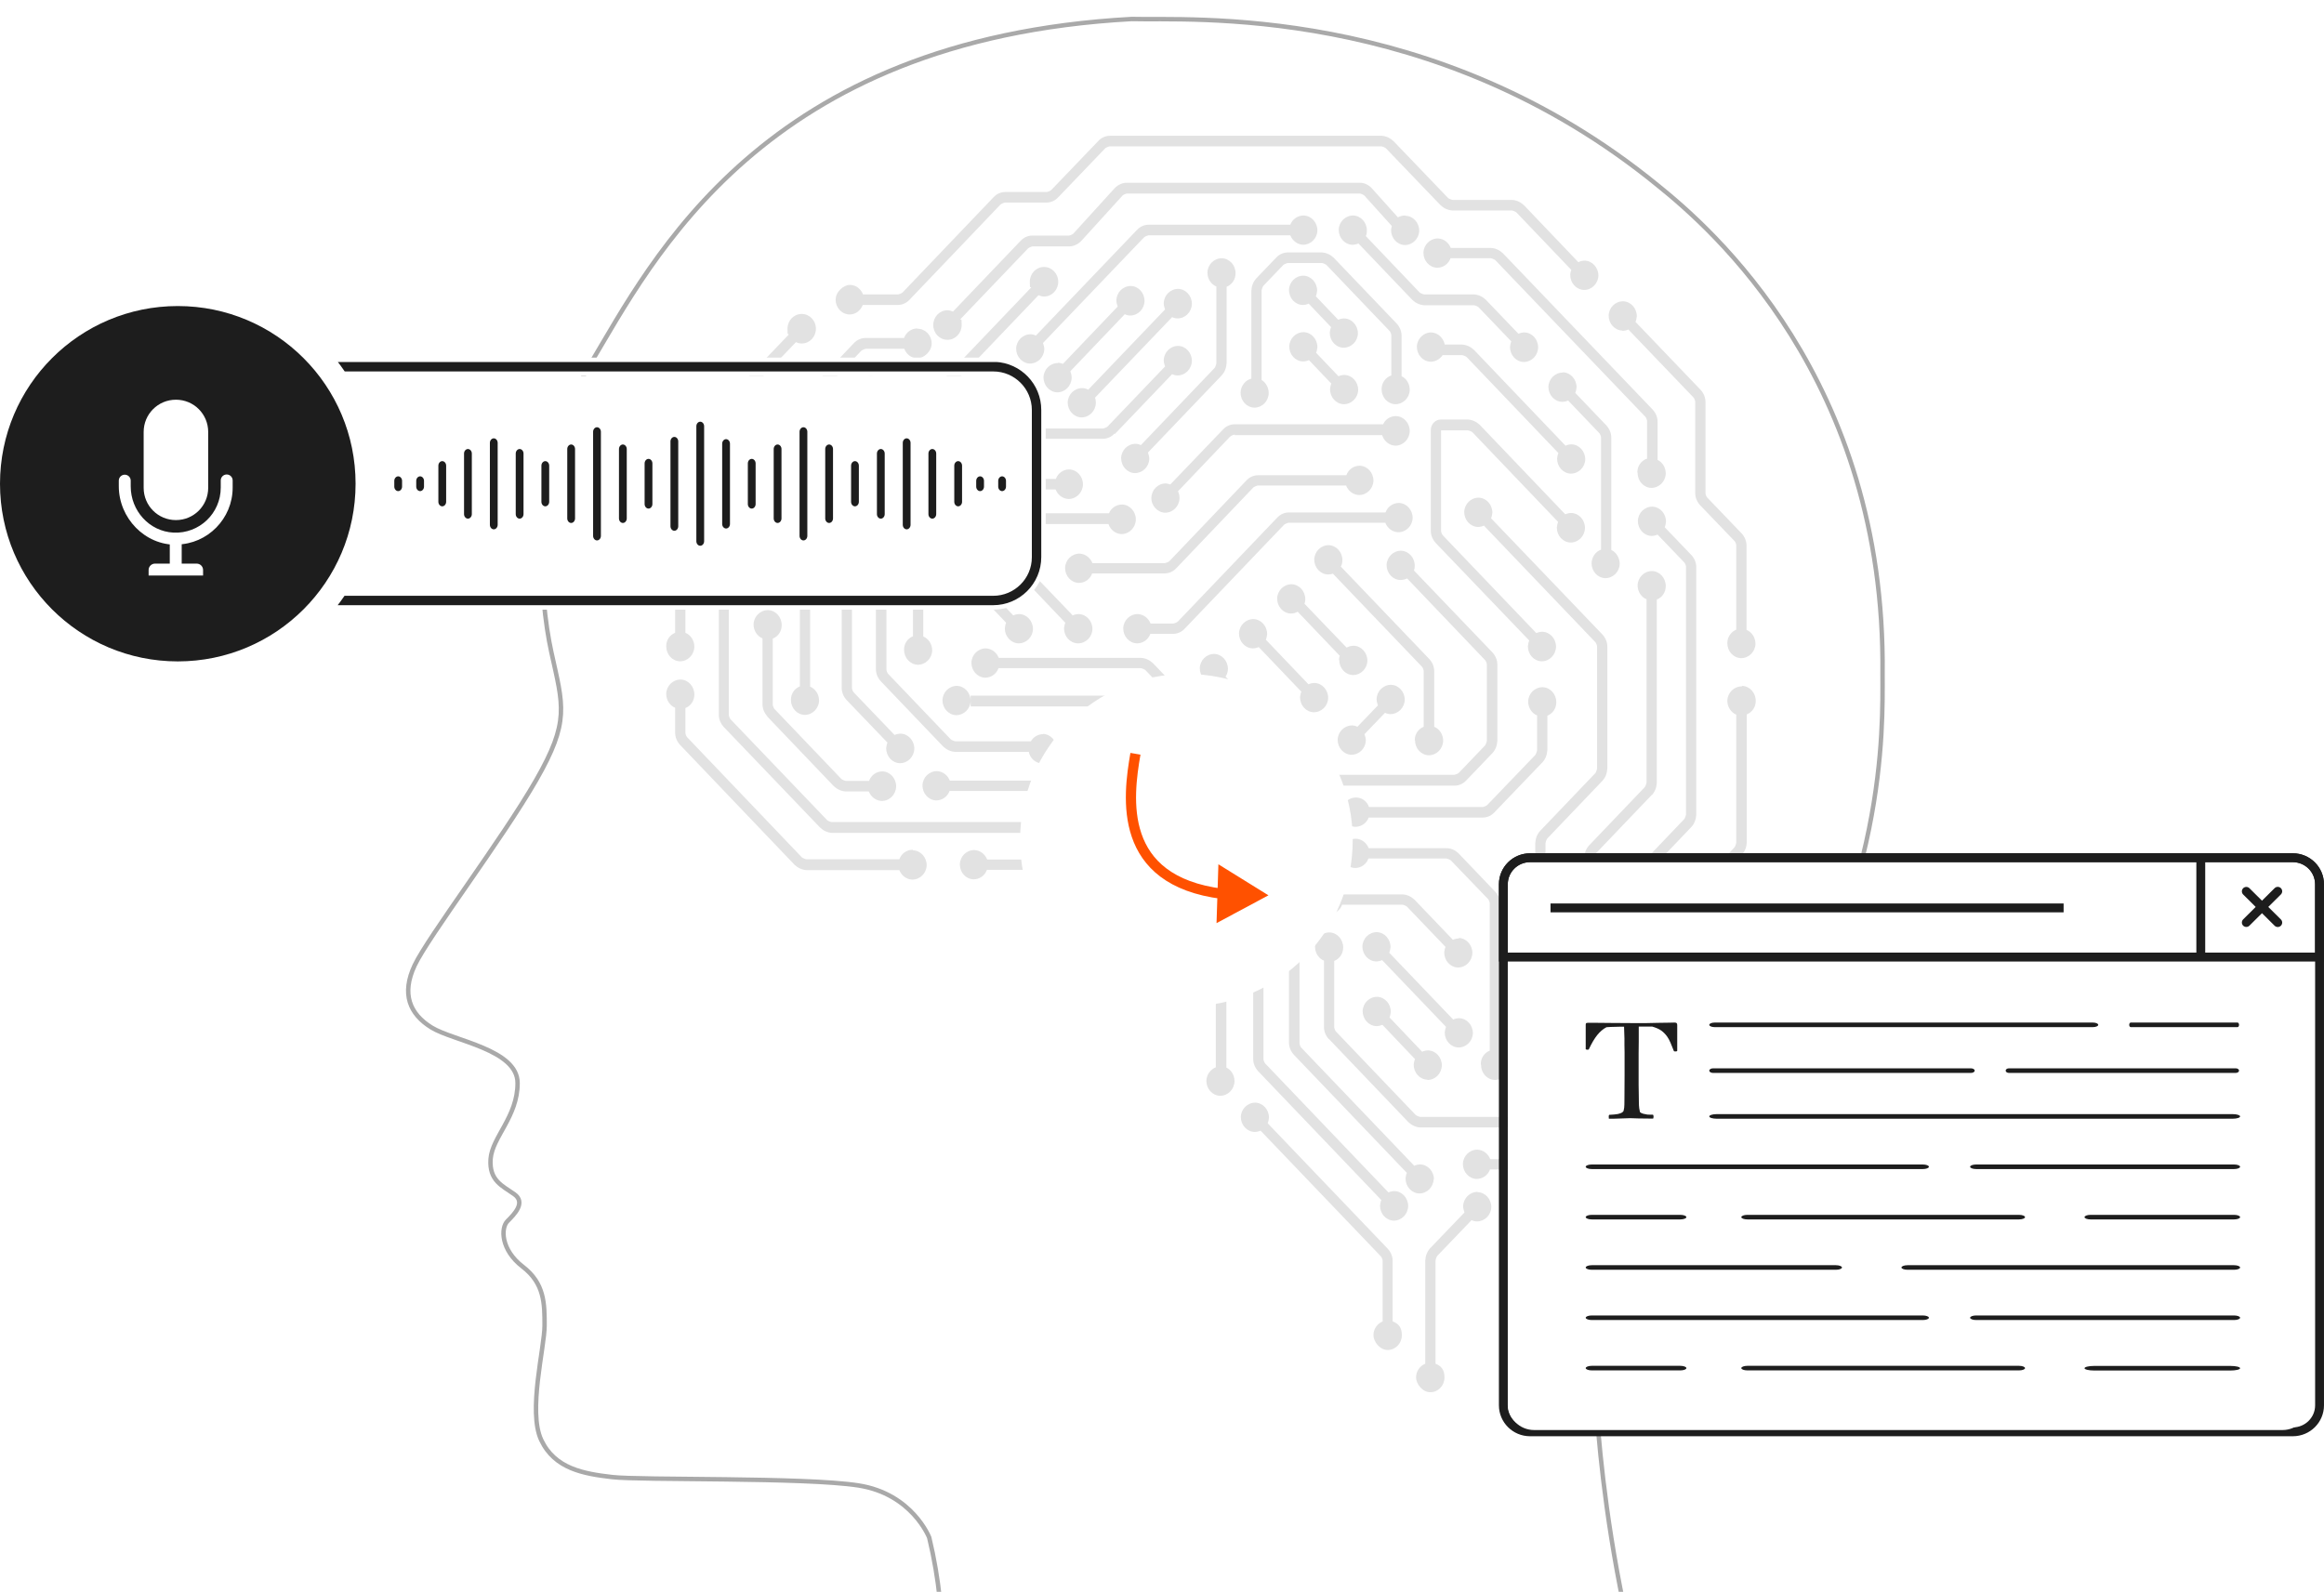 <svg width="524" height="359" viewBox="0 0 524 359" fill="none" xmlns="http://www.w3.org/2000/svg">
<g clip-path="url(#clip0_2261_2118)">
<path d="M203.819 415.122C203.819 415.122 218.658 384.748 209.517 346.774C209.517 346.774 205.711 336.899 193.539 335.012C181.367 333.124 144.464 333.874 138.015 333.124C131.541 332.374 125.092 331.236 122.037 324.774C118.982 318.312 122.788 303.887 122.788 298.95C122.788 294.013 122.788 289.463 117.842 285.663C112.896 281.863 112.896 276.926 114.423 275.401C115.951 273.876 118.618 271.214 115.951 269.326C113.284 267.438 110.253 266.277 110.617 261.364C111.005 256.426 116.702 251.876 116.702 244.277C116.702 236.677 102.252 234.789 97.305 231.74C92.359 228.69 90.468 224.14 93.499 217.702C96.554 211.24 113.284 189.216 120.897 175.929C128.51 162.642 126.983 159.229 124.316 147.08C121.649 134.93 118.982 105.693 133.069 82.144C147.132 58.571 171.863 8.835 255.173 4.285C267.733 4.672 323.257 0.485 373.859 41.872C385.643 51.359 425.213 85.533 424.461 151.993C424.461 164.53 425.601 200.978 396.699 246.915C373.495 282.226 361.324 282.226 359.796 314.125C359.796 314.125 361.687 368.411 382.248 412.847" stroke="#A9A9A9" stroke-miterlimit="10"/>
<g clip-path="url(#clip1_2261_2118)">
<path d="M314.005 298.034V284.401C314.005 283.329 313.589 282.377 312.878 281.603L285.826 253.326C286.004 252.969 286.063 252.493 286.122 252.076C286.122 250.23 284.758 248.742 283.038 248.683C281.258 248.683 279.834 250.111 279.775 251.897C279.775 253.743 281.139 255.231 282.86 255.29C283.334 255.29 283.809 255.171 284.224 254.993L311.335 283.329C311.513 283.449 311.81 284.222 311.75 284.401V298.034C310.564 298.51 309.674 299.701 309.674 301.129C309.674 302.558 311.098 304.463 312.878 304.463C314.657 304.463 316.081 302.975 316.081 301.129C316.081 299.284 315.251 298.51 314.064 298.034H314.005ZM344.794 144.504C344.616 144.861 344.557 145.337 344.497 145.754C344.497 147.599 345.862 149.087 347.582 149.147C349.362 149.147 350.786 147.718 350.845 145.873C350.845 144.027 349.481 142.539 347.76 142.48C347.286 142.48 346.811 142.599 346.396 142.777L325.336 120.751C325.158 120.632 324.861 119.858 324.92 119.679V97.058H330.971C331.149 97.058 331.921 97.355 332.039 97.534L351.32 117.715C351.142 118.072 351.082 118.548 351.023 118.965C351.023 120.81 352.387 122.299 354.108 122.358C355.888 122.358 357.311 120.929 357.371 119.084C357.371 117.238 356.006 115.75 354.286 115.691C353.811 115.691 353.337 115.81 352.921 115.988L333.641 95.807C332.87 95.093 331.98 94.676 330.971 94.617H324.861C323.615 94.617 322.607 95.688 322.607 96.998V119.679C322.607 120.751 323.022 121.703 323.734 122.477L344.794 144.444V144.504ZM307.954 53.243C308.132 52.886 308.191 52.469 308.191 51.993C308.191 50.147 306.827 48.659 305.106 48.599C303.326 48.599 301.903 50.028 301.843 51.814C301.843 53.66 303.208 55.148 304.928 55.207C305.403 55.207 305.877 55.088 306.293 54.91L318.454 67.649C319.225 68.364 320.115 68.78 321.124 68.84H332.336C332.514 68.84 333.285 69.138 333.404 69.316L340.76 76.996C340.582 77.353 340.523 77.829 340.463 78.246C340.463 80.091 341.828 81.579 343.548 81.639C345.328 81.639 346.752 80.21 346.811 78.365C346.811 76.519 345.447 75.031 343.726 74.972C343.252 74.972 342.777 75.091 342.362 75.269L335.005 67.59C334.234 66.875 333.344 66.459 332.336 66.399H321.124C320.946 66.399 320.174 66.102 320.056 65.923L307.894 53.183L307.954 53.243ZM348.887 169.268V161.41C350.074 160.934 350.904 159.803 350.904 158.374C350.904 156.529 349.54 155.041 347.819 154.981C346.04 154.981 344.616 156.41 344.557 158.196C344.557 159.624 345.387 160.875 346.574 161.351V169.209C346.574 169.387 346.277 170.221 346.158 170.28L335.361 181.532C335.243 181.71 334.472 182.008 334.294 182.008H308.666C308.25 180.758 307.123 179.865 305.759 179.865C303.979 179.865 302.555 181.294 302.496 183.08C302.496 184.925 303.86 186.413 305.581 186.473C306.945 186.473 308.132 185.639 308.606 184.389H334.294C335.302 184.389 336.251 183.973 336.963 183.199L347.76 171.947C348.472 171.173 348.828 170.221 348.887 169.149V169.268ZM278.351 98.129H311.632C312.047 99.439 313.174 100.451 314.598 100.51C316.378 100.51 317.801 99.082 317.861 97.236C317.861 95.391 316.496 93.902 314.776 93.843C313.471 93.843 312.344 94.557 311.869 95.688H278.41C277.402 95.688 276.453 96.105 275.741 96.879L263.876 109.261C263.579 109.142 263.223 109.083 262.867 109.023C261.088 109.023 259.664 110.452 259.605 112.238C259.545 114.024 260.969 115.572 262.689 115.631C264.469 115.631 265.893 114.202 265.952 112.357C265.952 111.762 265.834 111.226 265.596 110.809L277.342 98.486C277.461 98.308 278.232 98.01 278.41 98.01L278.351 98.129ZM329.666 77.71H325.751C325.454 76.222 324.208 75.031 322.725 74.972C320.946 74.972 319.522 76.4 319.463 78.186C319.463 80.032 320.827 81.52 322.547 81.579C323.675 81.579 324.683 80.984 325.276 80.091H329.666C329.844 80.091 330.615 80.389 330.734 80.567L351.379 102.177C351.201 102.534 351.142 103.011 351.082 103.427C351.082 105.273 352.447 106.761 354.167 106.821C355.947 106.821 357.371 105.392 357.43 103.606C357.43 101.76 356.066 100.272 354.345 100.213C353.871 100.213 353.396 100.332 352.981 100.51L332.336 78.901C331.565 78.186 330.675 77.769 329.666 77.71ZM352.387 84.02C350.608 84.02 349.184 85.449 349.125 87.235C349.125 89.08 350.489 90.569 352.209 90.628C352.684 90.628 353.159 90.509 353.574 90.331L360.574 97.653C360.752 97.772 361.049 98.546 360.989 98.724V123.965C359.803 124.382 358.913 125.573 358.854 127.002C358.854 128.847 360.218 130.335 361.939 130.395C363.718 130.395 365.142 128.966 365.201 127.18C365.201 125.811 364.43 124.561 363.303 124.025V98.724C363.303 97.653 362.888 96.7 362.176 95.926L355.176 88.604C355.354 88.247 355.413 87.771 355.472 87.354C355.472 85.508 354.108 84.02 352.387 83.961V84.02ZM238.544 81.877C236.765 81.877 235.341 83.306 235.282 85.092C235.282 86.937 236.646 88.425 238.367 88.485C240.146 88.485 241.57 87.056 241.629 85.211C241.629 84.675 241.511 84.199 241.333 83.723L253.613 70.864C253.969 71.043 254.384 71.162 254.799 71.162C256.579 71.162 258.003 69.733 258.062 67.887C258.062 66.042 256.698 64.554 254.977 64.494C253.198 64.494 251.774 65.923 251.714 67.709C251.714 68.185 251.833 68.661 252.011 69.138L239.672 82.056C239.316 81.937 238.96 81.818 238.544 81.818V81.877ZM265.478 71.816C267.257 71.816 268.681 70.388 268.74 68.542C268.74 66.697 267.376 65.209 265.656 65.149C263.876 65.149 262.452 66.578 262.393 68.364C262.393 68.84 262.511 69.316 262.689 69.792L245.367 87.89C244.951 87.652 244.477 87.533 244.002 87.533C242.223 87.533 240.799 88.961 240.739 90.747C240.739 92.593 242.104 94.081 243.824 94.141C245.604 94.141 247.028 92.712 247.087 90.866C247.087 90.45 247.028 90.033 246.909 89.676L264.291 71.519C264.647 71.697 265.062 71.816 265.478 71.816ZM276.571 81.996V64.673C277.758 64.197 278.588 63.065 278.588 61.637C278.588 59.791 277.224 58.303 275.503 58.243C273.724 58.243 272.3 59.672 272.241 61.458C272.241 62.887 273.071 64.137 274.258 64.613V81.937C274.258 82.115 273.961 82.949 273.842 83.008L257.232 100.391C256.876 100.213 256.46 100.094 256.045 100.094C254.265 100.094 252.842 101.522 252.782 103.308C252.782 105.154 254.147 106.642 255.867 106.701C257.647 106.701 259.071 105.273 259.13 103.487C259.13 103.011 259.011 102.534 258.833 102.058L275.444 84.675C276.156 83.901 276.512 82.949 276.571 81.877V81.996ZM293.775 55.207C295.555 55.207 296.979 53.779 297.038 51.993C297.038 50.147 295.674 48.659 293.953 48.599C292.589 48.599 291.402 49.433 290.928 50.683H259.011C258.003 50.683 257.054 51.1 256.342 51.874L233.561 75.686C233.205 75.507 232.79 75.388 232.375 75.388C230.595 75.388 229.171 76.817 229.112 78.603C229.112 80.448 230.476 81.937 232.197 81.996C233.977 81.996 235.4 80.567 235.46 78.781C235.46 78.305 235.341 77.829 235.163 77.353L257.943 53.541C258.062 53.362 258.833 53.064 259.011 53.064H290.928C291.402 54.255 292.47 55.148 293.835 55.207H293.775ZM328.954 211.654C328.48 211.654 328.005 211.773 327.59 211.952L318.929 202.903C318.157 202.189 317.268 201.772 316.259 201.713H302.674C302.199 200.522 301.131 199.629 299.767 199.57C297.987 199.57 296.563 200.998 296.504 202.784C296.504 204.63 297.869 206.118 299.589 206.178C300.953 206.178 302.14 205.344 302.615 204.034H316.2C316.378 204.034 317.149 204.332 317.268 204.511L325.929 213.559C325.751 213.917 325.692 214.393 325.632 214.81C325.632 216.655 326.997 218.143 328.717 218.203C330.497 218.203 331.921 216.774 331.98 214.929C331.98 213.083 330.615 211.595 328.895 211.535L328.954 211.654ZM251.359 97.891L264.291 84.377C264.647 84.556 265.062 84.675 265.478 84.675C267.257 84.675 268.681 83.246 268.74 81.401C268.74 79.555 267.376 78.067 265.656 78.008C263.876 78.008 262.452 79.436 262.393 81.222C262.393 81.699 262.511 82.175 262.689 82.651L249.757 96.165C249.638 96.343 248.867 96.641 248.689 96.641H231.544C231.07 95.45 230.002 94.557 228.637 94.498C226.858 94.498 225.434 95.926 225.375 97.712C225.375 99.558 226.739 101.046 228.459 101.106C229.824 101.106 231.01 100.272 231.485 98.963H248.63C249.638 98.963 250.587 98.546 251.299 97.772L251.359 97.891ZM196.187 94.141C194.407 94.141 192.984 95.629 192.984 97.474C192.984 99.32 194.407 100.808 196.187 100.808C197.967 100.808 196.84 100.748 197.196 100.629L205.442 109.202C206.213 109.916 207.103 110.333 208.111 110.392H238.011C238.485 111.583 239.553 112.476 240.917 112.536C242.697 112.536 244.121 111.107 244.18 109.261C244.18 107.416 242.816 105.928 241.095 105.868C239.731 105.868 238.545 106.701 238.07 108.011H208.171C207.993 108.011 207.221 107.714 207.103 107.535L199.035 99.082C199.272 98.605 199.45 98.07 199.45 97.474C199.45 95.629 198.026 94.141 196.246 94.141H196.187ZM216.535 96.403H210.01C209.594 95.093 208.408 94.081 206.984 94.081C205.56 94.081 203.781 95.569 203.781 97.415C203.781 99.26 205.204 100.748 206.984 100.748C208.764 100.748 209.357 99.975 209.891 98.843H216.535C217.544 98.843 218.493 98.427 219.205 97.653L226.383 90.152C226.739 90.331 227.154 90.45 227.57 90.45C229.349 90.45 230.773 89.021 230.832 87.175C230.832 85.33 229.468 83.842 227.748 83.782C225.968 83.782 224.544 85.211 224.485 86.997C224.485 87.473 224.603 87.949 224.781 88.425L217.603 95.926C217.484 96.105 216.713 96.403 216.535 96.403ZM229.646 145.099C231.426 145.099 232.849 143.67 232.909 141.884C232.909 140.039 231.544 138.55 229.824 138.491C229.349 138.491 228.875 138.61 228.459 138.789L219.561 129.442C219.739 129.085 219.798 128.609 219.857 128.192C219.857 126.347 218.493 124.858 216.773 124.799C214.993 124.799 213.569 126.228 213.51 128.014C213.51 129.859 214.874 131.347 216.595 131.407C217.069 131.407 217.544 131.288 217.959 131.109L226.858 140.455C226.68 140.813 226.62 141.289 226.561 141.706C226.561 143.551 227.925 145.039 229.646 145.099ZM208.586 124.085L213.806 118.667C213.925 118.489 214.696 118.191 214.874 118.191H249.935C250.35 119.441 251.477 120.394 252.842 120.453C254.621 120.453 256.045 119.024 256.104 117.179C256.104 115.333 254.74 113.845 253.02 113.786C251.714 113.786 250.528 114.56 250.053 115.75H214.874C213.866 115.75 212.916 116.167 212.205 116.941L206.984 122.358C206.272 123.132 205.916 124.085 205.857 125.156V143.492C204.67 143.968 203.84 145.099 203.84 146.528C203.84 148.373 205.204 149.861 206.925 149.921C208.704 149.921 210.128 148.492 210.188 146.706C210.188 145.277 209.357 144.027 208.171 143.551V125.216C208.171 125.037 208.467 124.204 208.586 124.144V124.085ZM240.977 176.055H214.162C213.688 174.864 212.62 173.971 211.255 173.912C209.476 173.912 208.052 175.341 207.993 177.126C207.993 178.972 209.357 180.46 211.077 180.52C212.442 180.52 213.628 179.686 214.103 178.377H240.917C241.926 178.377 242.875 177.96 243.587 177.186L248.748 171.828C249.104 172.007 249.519 172.126 249.935 172.126C251.714 172.126 253.138 170.697 253.198 168.852C253.198 167.006 251.833 165.518 250.113 165.458C248.333 165.458 246.909 166.887 246.85 168.673C246.85 169.149 246.969 169.626 247.146 170.102L241.985 175.46C241.867 175.638 241.095 175.936 240.917 175.936L240.977 176.055ZM243.053 145.099C244.833 145.099 246.257 143.67 246.316 141.884C246.316 140.039 244.952 138.55 243.231 138.491C242.757 138.491 242.282 138.61 241.867 138.789L232.909 129.442C233.087 129.085 233.146 128.609 233.205 128.192C233.205 126.347 231.841 124.858 230.12 124.799C228.341 124.799 226.917 126.228 226.858 128.014C226.858 129.859 228.222 131.347 229.943 131.407C230.417 131.407 230.892 131.288 231.307 131.109L240.206 140.455C240.028 140.813 239.968 141.289 239.909 141.706C239.909 143.551 241.273 145.039 242.994 145.099H243.053ZM365.795 74.614C366.269 74.614 366.744 74.495 367.159 74.317L381.812 89.616C381.99 89.735 382.287 90.509 382.227 90.688V111.166C382.227 112.238 382.643 113.19 383.355 113.964L391.067 122.001C391.245 122.12 391.541 122.894 391.482 123.072V142.003C390.355 142.48 389.465 143.611 389.465 145.039C389.465 146.885 390.829 148.373 392.55 148.433C394.33 148.433 395.753 147.004 395.813 145.218C395.813 143.789 394.982 142.539 393.796 142.063V123.072C393.796 122.001 393.38 121.048 392.668 120.275L384.956 112.238C384.778 112.119 384.482 111.345 384.541 111.166V90.688C384.541 89.616 384.126 88.664 383.414 87.89L368.761 72.59C368.939 72.233 368.998 71.757 369.057 71.34C369.057 69.495 367.693 68.007 365.973 67.947C364.193 67.947 362.769 69.376 362.71 71.162C362.71 73.007 364.074 74.495 365.795 74.555V74.614ZM321.836 243.563C323.615 243.563 325.039 242.134 325.098 240.289C325.098 238.443 323.734 236.955 322.013 236.895C321.539 236.895 321.064 237.014 320.649 237.193L313.293 229.454C313.471 229.097 313.53 228.621 313.589 228.204C313.589 226.359 312.225 224.87 310.505 224.811C308.725 224.811 307.301 226.239 307.242 228.025C307.242 229.871 308.606 231.359 310.327 231.419C310.801 231.419 311.276 231.3 311.691 231.121L319.047 238.86C318.869 239.217 318.81 239.693 318.751 240.11C318.751 241.956 320.115 243.444 321.836 243.503V243.563ZM370.541 197.843L381.338 186.532C382.049 185.758 382.405 184.806 382.465 183.734V127.954C382.465 126.882 382.049 125.93 381.338 125.156L375.346 118.905C375.524 118.548 375.583 118.072 375.642 117.655C375.642 115.81 374.278 114.321 372.558 114.262C370.778 114.262 369.354 115.691 369.295 117.477C369.295 119.322 370.659 120.81 372.38 120.87C372.854 120.87 373.329 120.751 373.744 120.572L379.736 126.823C379.914 126.942 380.21 127.716 380.151 127.894V183.675C380.151 183.853 379.854 184.687 379.736 184.746L368.939 196.057C368.227 196.831 367.871 197.784 367.812 198.855V210.345C366.625 210.821 365.795 211.952 365.795 213.381C365.795 215.226 367.159 216.714 368.88 216.774C370.659 216.774 372.083 215.345 372.142 213.559C372.142 212.131 371.312 210.88 370.125 210.404V198.915C370.125 198.736 370.422 197.903 370.541 197.843ZM299.648 234.336L317.564 253.088C318.335 253.802 319.225 254.219 320.234 254.278H346.989C347.997 254.278 348.947 253.862 349.659 253.088L367.456 234.514C367.812 234.693 368.227 234.812 368.642 234.812C370.422 234.812 371.846 233.383 371.905 231.597C371.905 229.752 370.541 228.263 368.82 228.204C367.04 228.204 365.617 229.633 365.557 231.419C365.557 231.895 365.676 232.371 365.854 232.847L348.057 251.421C347.938 251.6 347.167 251.897 346.989 251.897H320.234C320.056 251.897 319.285 251.6 319.166 251.421L301.25 232.669C301.072 232.55 300.775 231.776 300.835 231.597V216.714C302.021 216.238 302.852 215.107 302.852 213.678C302.852 211.833 301.487 210.345 299.767 210.285C297.987 210.285 296.563 211.714 296.504 213.5C296.504 214.929 297.335 216.179 298.521 216.655V231.597C298.521 232.669 298.936 233.621 299.648 234.395V234.336ZM333.938 240.17C333.938 242.015 335.302 243.503 337.022 243.563C338.802 243.563 340.226 242.134 340.285 240.289C340.285 238.86 339.455 237.61 338.268 237.134V203.915C338.268 202.844 337.853 201.891 337.141 201.117L328.836 192.426C328.065 191.712 327.175 191.295 326.166 191.295H308.606C308.132 190.104 307.064 189.211 305.699 189.152C303.92 189.152 302.496 190.58 302.437 192.366C302.437 194.212 303.801 195.7 305.521 195.76C306.886 195.76 308.072 194.926 308.547 193.617H326.107C326.285 193.617 327.056 193.914 327.175 194.093L335.48 202.725C335.658 202.844 335.955 203.618 335.895 203.796V236.955C334.709 237.431 333.878 238.562 333.878 239.991L333.938 240.17ZM328.836 236.241C330.615 236.241 332.039 234.812 332.099 233.026C332.099 231.18 330.734 229.692 329.014 229.633C328.539 229.633 328.065 229.752 327.649 229.93L313.234 214.869C313.411 214.512 313.471 214.036 313.53 213.619C313.53 211.773 312.166 210.285 310.445 210.226C308.666 210.226 307.242 211.654 307.182 213.44C307.182 215.286 308.547 216.774 310.267 216.834C310.742 216.834 311.217 216.714 311.632 216.536L326.048 231.597C325.87 231.954 325.81 232.431 325.751 232.847C325.751 234.693 327.115 236.181 328.836 236.241ZM361.286 176.114C361.998 175.341 362.354 174.388 362.413 173.317V145.873C362.413 144.801 361.998 143.849 361.286 143.075L336.192 116.881C336.37 116.524 336.429 116.048 336.489 115.631C336.489 113.786 335.124 112.297 333.404 112.238C331.624 112.238 330.2 113.667 330.141 115.453C330.141 117.298 331.505 118.786 333.226 118.846C333.7 118.846 334.175 118.727 334.59 118.548L359.684 144.801C359.862 144.92 360.159 145.694 360.1 145.873V173.317C360.1 173.495 359.803 174.329 359.684 174.388L347.286 187.366C346.574 188.14 346.218 189.092 346.158 190.164V229.156C344.972 229.633 344.141 230.764 344.141 232.193C344.141 234.038 345.506 235.526 347.226 235.586C349.006 235.586 350.43 234.157 350.489 232.312C350.489 230.883 349.659 229.633 348.472 229.156V190.164C348.472 189.985 348.769 189.152 348.887 189.092L361.286 176.114ZM372.439 179.329C373.151 178.555 373.507 177.603 373.566 176.531V135.217C374.753 134.741 375.583 133.609 375.583 132.181C375.583 130.335 374.219 128.847 372.498 128.787C370.719 128.787 369.295 130.216 369.235 132.002C369.235 133.431 370.066 134.681 371.252 135.157V176.472C371.252 176.65 370.956 177.484 370.837 177.543L358.32 190.64C357.608 191.414 357.252 192.366 357.193 193.438V220.822C356.006 221.298 355.176 222.429 355.176 223.858C355.176 225.704 356.54 227.192 358.261 227.251C360.04 227.251 361.464 225.823 361.523 223.977C361.523 222.549 360.693 221.298 359.506 220.822V193.438C359.506 193.259 359.803 192.426 359.922 192.366L372.439 179.27V179.329ZM369.235 106.642C369.235 108.487 370.6 109.976 372.32 110.035C374.1 110.035 375.524 108.606 375.583 106.821C375.583 105.451 374.871 104.261 373.744 103.725V95.153C373.744 94.081 373.329 93.129 372.617 92.355L338.862 57.112C338.09 56.398 337.2 55.981 336.192 55.922H327.115C326.641 54.731 325.573 53.838 324.208 53.779C322.429 53.779 321.005 55.207 320.946 56.993C320.946 58.839 322.31 60.327 324.031 60.386C325.395 60.386 326.581 59.553 327.056 58.243H336.133C336.311 58.243 337.082 58.541 337.2 58.72L370.956 93.962C371.134 94.081 371.43 94.855 371.371 95.034V103.427C370.125 103.844 369.176 105.035 369.176 106.523L369.235 106.642ZM162.076 133.848V161.172C162.076 162.244 162.491 163.196 163.203 163.97L184.916 186.651C185.687 187.366 186.577 187.783 187.585 187.842H242.104C242.697 188.497 243.468 188.914 244.358 188.914C246.138 188.914 247.562 187.485 247.621 185.639C247.621 183.794 246.257 182.306 244.536 182.246C242.816 182.246 241.392 183.615 241.273 185.401H187.526C187.348 185.401 186.577 185.104 186.458 184.925L164.745 162.244C164.567 162.125 164.271 161.351 164.33 161.172V133.848C164.33 133.669 164.627 132.836 164.745 132.776L168.305 129.026C168.72 129.264 169.195 129.383 169.729 129.383C171.508 129.383 172.932 127.894 172.932 126.049C172.932 124.204 171.508 122.715 169.729 122.715C167.949 122.715 166.525 124.204 166.525 126.049C166.525 127.894 166.584 126.882 166.762 127.24L163.144 131.05C162.432 131.824 162.076 132.776 162.016 133.848H162.076ZM293.775 81.52C294.25 81.52 294.724 81.401 295.14 81.222L300.182 86.52C300.004 86.878 299.945 87.354 299.886 87.771C299.886 89.616 301.25 91.104 302.97 91.164C304.75 91.164 306.174 89.735 306.233 87.949C306.233 86.104 304.869 84.616 303.148 84.556C302.674 84.556 302.199 84.675 301.784 84.854L296.741 79.555C296.919 79.198 296.979 78.722 297.038 78.305C297.038 76.46 295.674 74.972 293.953 74.912C292.173 74.912 290.75 76.341 290.69 78.127C290.69 79.972 292.055 81.46 293.775 81.52ZM153.296 149.147C155.076 149.147 156.499 147.718 156.559 145.873C156.559 144.444 155.728 143.194 154.542 142.718V126.823C154.542 126.644 154.838 125.811 154.957 125.751L159.94 120.513C160.652 119.739 161.008 118.786 161.067 117.715V96.998C161.067 96.819 161.364 95.986 161.483 95.926L179.458 77.174C179.873 77.353 180.288 77.472 180.763 77.472C182.543 77.472 183.966 75.984 183.966 74.138C183.966 72.293 182.543 70.804 180.763 70.804C178.983 70.804 177.559 72.293 177.559 74.138C177.559 75.984 177.678 75.091 177.856 75.448L159.881 94.2C159.169 94.974 158.813 95.926 158.754 96.998V117.715C158.754 117.893 158.457 118.727 158.338 118.786L153.355 124.025C152.643 124.799 152.287 125.751 152.228 126.823V142.718C151.041 143.194 150.211 144.325 150.211 145.754C150.211 147.599 151.575 149.087 153.296 149.147ZM301.962 148.849C301.962 150.695 303.326 152.183 305.047 152.243C306.827 152.243 308.25 150.814 308.31 149.028C308.31 147.182 306.945 145.694 305.225 145.635C304.632 145.635 304.098 145.813 303.623 146.051L294.131 136.169C294.25 135.872 294.309 135.514 294.309 135.157C294.309 133.312 292.945 131.824 291.224 131.764C289.445 131.764 288.021 133.193 287.961 134.979C287.961 136.824 289.326 138.312 291.046 138.372C291.58 138.372 292.114 138.253 292.589 137.955L302.081 147.897C301.962 148.194 301.903 148.492 301.903 148.849H301.962ZM293.894 62.172C292.114 62.172 290.69 63.601 290.631 65.387C290.631 67.233 291.995 68.721 293.716 68.78C294.19 68.78 294.665 68.661 295.08 68.483L300.123 73.781C299.945 74.138 299.886 74.614 299.826 75.031C299.826 76.877 301.191 78.365 302.911 78.424C304.691 78.424 306.115 76.996 306.174 75.21C306.174 73.364 304.81 71.876 303.089 71.816C302.615 71.816 302.14 71.936 301.725 72.114L296.682 66.816C296.86 66.459 296.919 65.982 296.979 65.566C296.979 63.72 295.614 62.232 293.894 62.172ZM273.724 154.148C274.02 154.148 274.258 154.148 274.495 154.029L295.496 175.995C296.267 176.71 297.157 177.126 298.165 177.186H327.946C328.954 177.186 329.904 176.769 330.615 175.995L336.489 169.864C337.2 169.09 337.556 168.137 337.616 167.066V149.921C337.616 148.849 337.2 147.897 336.489 147.123L318.81 128.668C318.929 128.311 318.988 128.014 318.988 127.597C318.988 125.751 317.624 124.263 315.903 124.204C314.123 124.204 312.7 125.632 312.64 127.418C312.64 129.264 314.005 130.752 315.725 130.811C316.259 130.811 316.793 130.692 317.268 130.454L334.827 148.849C335.005 148.968 335.302 149.742 335.243 149.921V167.066C335.243 167.244 334.946 168.078 334.827 168.137L328.954 174.269C328.836 174.448 328.065 174.745 327.887 174.745H298.106C297.928 174.745 297.157 174.448 297.038 174.269L276.334 152.6C276.631 152.124 276.868 151.528 276.868 150.873C276.868 149.028 275.503 147.54 273.783 147.48C272.003 147.48 270.58 148.909 270.52 150.695C270.52 152.54 271.885 154.029 273.605 154.088L273.724 154.148ZM276.512 240.884V191.295C276.512 190.223 276.097 189.271 275.385 188.497L262.867 175.4C262.452 174.924 261.859 174.686 261.266 174.686C260.672 174.686 260.138 174.924 259.664 175.4L257.647 177.543C257.291 177.365 256.876 177.246 256.46 177.246C254.681 177.246 253.257 178.674 253.198 180.46C253.198 182.306 254.562 183.794 256.282 183.853C258.062 183.853 259.486 182.425 259.545 180.579C259.545 180.103 259.427 179.627 259.249 179.151L261.266 177.067L273.724 190.104C273.902 190.223 274.198 190.997 274.139 191.176V240.705C272.952 241.182 272.063 242.313 272.003 243.741C272.003 245.587 273.368 247.075 275.088 247.135C276.868 247.135 278.292 245.706 278.351 243.861C278.351 242.432 277.58 241.241 276.393 240.705L276.512 240.884ZM191.56 70.924C192.924 70.924 194.051 70.031 194.526 68.78H202.416C203.425 68.78 204.374 68.364 205.086 67.59L225.553 46.159C225.671 45.98 226.442 45.682 226.62 45.682H235.934C236.943 45.682 237.892 45.266 238.604 44.492L249.164 33.479C249.282 33.3 250.053 33.002 250.231 33.002H311.454C311.632 33.002 312.403 33.3 312.522 33.479L324.802 46.278C325.573 46.992 326.463 47.409 327.471 47.468H340.879C341.057 47.468 341.828 47.766 341.946 47.945L354.286 60.863C354.167 61.22 354.048 61.577 354.048 61.994C354.048 63.839 355.413 65.328 357.133 65.387C358.854 65.447 360.337 63.958 360.396 62.172C360.396 60.327 359.032 58.839 357.311 58.779C356.777 58.779 356.303 58.898 355.888 59.136L343.607 46.278C342.836 45.563 341.946 45.147 340.938 45.087H327.531C327.353 45.087 326.581 44.789 326.463 44.611L314.183 31.812C313.411 31.097 312.522 30.681 311.513 30.621H250.291C249.282 30.621 248.333 31.038 247.621 31.812L237.061 42.825C236.943 43.004 236.172 43.301 235.994 43.301H226.68C225.671 43.301 224.722 43.718 224.01 44.492L203.543 65.923C203.425 66.102 202.653 66.399 202.475 66.399H194.585C194.111 65.149 192.984 64.256 191.619 64.256C190.255 64.256 188.416 65.744 188.416 67.59C188.416 69.435 189.839 70.924 191.619 70.924H191.56ZM205.798 191.652C204.433 191.652 203.247 192.485 202.772 193.795H181.831C181.653 193.795 180.881 193.497 180.763 193.319L154.957 166.292C154.779 166.173 154.482 165.399 154.542 165.22V159.684C155.728 159.208 156.559 158.077 156.559 156.648C156.559 154.802 155.194 153.314 153.474 153.255C151.694 153.255 150.27 154.683 150.211 156.469C150.211 157.898 151.041 159.148 152.228 159.624V165.22C152.228 166.292 152.643 167.244 153.355 168.018L179.161 195.045C179.932 195.76 180.822 196.176 181.831 196.236H202.772C203.247 197.426 204.315 198.319 205.679 198.379C207.459 198.379 208.882 196.95 208.942 195.164C208.942 193.319 207.577 191.831 205.857 191.771L205.798 191.652ZM380.448 200.76C378.668 200.76 377.244 202.189 377.185 203.975C377.185 204.451 377.304 204.927 377.482 205.404L376.176 206.773C375.464 207.547 375.109 208.499 375.049 209.571V237.61C375.049 237.788 374.753 238.622 374.634 238.681L353.337 260.946C353.218 261.125 352.447 261.422 352.269 261.422H336.014C335.539 260.232 334.472 259.339 333.107 259.279C331.327 259.279 329.904 260.708 329.844 262.494C329.844 264.339 331.209 265.827 332.929 265.887C334.294 265.887 335.48 265.054 335.955 263.744H352.269C353.277 263.744 354.226 263.327 354.938 262.553L376.236 240.289C376.948 239.515 377.304 238.562 377.363 237.491V209.452C377.363 209.273 377.659 208.44 377.778 208.38L379.083 207.011C379.439 207.19 379.854 207.309 380.27 207.309C382.049 207.309 383.473 205.88 383.533 204.094C383.533 202.249 382.168 200.76 380.448 200.701V200.76ZM333.166 268.804C331.387 268.804 329.963 270.233 329.904 272.019C329.904 272.495 330.022 272.971 330.2 273.447L322.488 281.484C321.776 282.258 321.42 283.21 321.361 284.282V307.559C320.174 308.035 319.285 309.225 319.285 310.654C319.285 312.083 320.708 313.988 322.488 313.988C324.268 313.988 325.692 312.5 325.692 310.654C325.692 308.809 324.861 308.035 323.675 307.559V284.282C323.675 284.103 323.971 283.27 324.09 283.21L331.802 275.174C332.158 275.352 332.573 275.471 332.988 275.471C334.768 275.471 336.192 274.043 336.251 272.257C336.251 270.411 334.887 268.923 333.166 268.864V268.804ZM392.728 154.802C390.948 154.802 389.524 156.231 389.465 158.017C389.465 159.446 390.296 160.696 391.482 161.172V190.045C391.482 190.223 391.185 191.057 391.067 191.116L387.804 194.569C387.448 194.39 387.092 194.331 386.677 194.331C384.897 194.331 383.473 195.76 383.414 197.546C383.414 199.391 384.778 200.879 386.499 200.939C388.278 200.939 389.702 199.51 389.762 197.665C389.762 197.129 389.643 196.653 389.465 196.176L392.728 192.783C393.44 192.009 393.796 191.057 393.855 189.985V161.113C395.041 160.636 395.872 159.505 395.872 158.077C395.872 156.231 394.508 154.743 392.787 154.683L392.728 154.802ZM215.764 154.683C213.984 154.683 212.561 156.112 212.501 157.898C212.501 159.743 213.866 161.232 215.586 161.291C217.366 161.291 218.79 159.863 218.849 158.077C218.849 156.231 217.484 154.743 215.764 154.683ZM323.319 266.006C323.319 264.161 321.954 262.672 320.234 262.613C319.759 262.613 319.285 262.732 318.869 262.91L293.419 236.3C293.241 236.181 292.945 235.407 293.004 235.229V185.699C293.004 184.627 292.589 183.675 291.877 182.901L259.96 149.564C259.189 148.849 258.299 148.433 257.291 148.373H225.197C224.722 147.182 223.654 146.29 222.29 146.23C220.51 146.23 219.086 147.659 219.027 149.445C219.027 151.29 220.391 152.778 222.112 152.838C223.476 152.838 224.663 152.004 225.137 150.695H257.232C257.41 150.695 258.181 150.992 258.299 151.171L290.216 184.508C290.394 184.627 290.69 185.401 290.631 185.58V235.11C290.631 236.181 291.046 237.134 291.758 237.907L317.208 264.518C317.03 264.875 316.971 265.351 316.912 265.768C316.912 267.613 318.276 269.102 319.996 269.161C321.776 269.161 323.2 267.732 323.259 265.887L323.319 266.006ZM314.42 268.625C313.945 268.625 313.471 268.744 313.056 268.923L285.292 239.872C285.114 239.753 284.817 238.979 284.877 238.8V189.271C284.877 188.199 284.461 187.247 283.749 186.473L256.579 158.077C255.808 157.362 254.918 156.946 253.909 156.886H218.849V159.327H253.909C254.087 159.327 254.859 159.624 254.977 159.803L282.148 188.199C282.326 188.318 282.622 189.092 282.563 189.271V238.8C282.563 239.872 282.978 240.824 283.69 241.598L311.454 270.649C311.276 271.007 311.216 271.483 311.157 271.9C311.157 273.745 312.522 275.233 314.242 275.293C316.022 275.293 317.446 273.864 317.505 272.019C317.505 270.173 316.14 268.685 314.42 268.625ZM256.401 186.413C254.621 186.413 253.198 187.842 253.138 189.628C253.138 190.104 253.257 190.58 253.435 191.057L251.24 193.378C251.121 193.557 250.35 193.855 250.172 193.855H222.586C222.112 192.664 221.044 191.771 219.679 191.712C217.9 191.712 216.476 193.14 216.417 194.926C216.417 196.772 217.781 198.26 219.501 198.319C220.866 198.319 222.052 197.486 222.527 196.176H250.172C251.181 196.176 252.13 195.76 252.842 194.986L255.037 192.724C255.393 192.902 255.808 193.021 256.223 193.021C258.003 193.021 259.427 191.592 259.486 189.807C259.486 187.961 258.121 186.473 256.401 186.413ZM172.991 161.589L188 177.305C188.772 178.019 189.661 178.436 190.67 178.496H195.89C196.365 179.686 197.433 180.579 198.797 180.639C200.577 180.639 202.001 179.21 202.06 177.365C202.06 175.519 200.696 174.031 198.975 173.971C197.611 173.971 196.424 174.805 195.95 176.114H190.729C190.551 176.114 189.78 175.817 189.661 175.638L174.652 159.922C174.474 159.803 174.178 159.029 174.237 158.851V144.027C175.424 143.551 176.254 142.42 176.254 140.991C176.254 139.146 174.89 137.658 173.169 137.598C171.39 137.598 169.966 139.027 169.907 140.813C169.907 142.241 170.737 143.492 171.924 143.968V158.791C171.924 159.863 172.339 160.815 173.051 161.589H172.991ZM196.187 84.854C194.407 84.854 192.984 86.342 192.984 88.187C192.984 90.033 194.407 91.521 196.187 91.521C197.967 91.521 198.679 90.628 199.153 89.378H210.84C211.849 89.378 212.798 88.961 213.51 88.187L234.155 66.578C234.57 66.756 234.985 66.875 235.4 66.875C237.18 66.875 238.604 65.387 238.604 63.542C238.604 61.696 237.18 60.208 235.4 60.208C233.621 60.208 232.197 61.696 232.197 63.542C232.197 65.387 232.315 64.494 232.493 64.851L211.849 86.461C211.73 86.64 210.959 86.937 210.781 86.937H199.094C198.619 85.687 197.492 84.794 196.128 84.794L196.187 84.854ZM179.398 102.356C177.619 102.356 176.195 103.844 176.195 105.689C176.195 107.535 177.619 109.023 179.398 109.023C181.178 109.023 180.288 108.904 180.644 108.726L189.365 117.834C189.543 117.953 189.839 118.727 189.78 118.905V155.1C189.78 156.172 190.195 157.124 190.907 157.898L200.102 167.482C199.925 167.84 199.865 168.316 199.806 168.733C199.806 170.578 201.17 172.066 202.891 172.126C204.67 172.126 206.094 170.697 206.154 168.852C206.154 167.006 204.789 165.518 203.069 165.458C202.594 165.458 202.12 165.577 201.704 165.756L192.509 156.172C192.331 156.053 192.034 155.279 192.094 155.1V118.905C192.094 117.834 191.678 116.881 190.967 116.107L182.246 106.999C182.424 106.582 182.543 106.166 182.543 105.689C182.543 103.844 181.119 102.356 179.339 102.356H179.398ZM206.806 74.079C205.442 74.079 204.315 74.972 203.84 76.222H195.179C194.17 76.222 193.221 76.638 192.509 77.412L169.788 101.284C169.076 102.058 168.72 103.011 168.661 104.082V112.119C167.474 112.595 166.644 113.786 166.644 115.214C166.644 116.643 168.067 118.548 169.847 118.548C171.627 118.548 173.051 117.06 173.051 115.214C173.051 113.369 172.22 112.595 171.034 112.119V104.082C171.034 103.904 171.33 103.07 171.449 103.011L194.17 79.139C194.289 78.96 195.06 78.662 195.238 78.662H203.899C204.374 79.913 205.501 80.806 206.865 80.806C208.23 80.806 210.069 79.317 210.069 77.472C210.069 75.626 208.645 74.138 206.865 74.138L206.806 74.079ZM316.022 84.854V75.746C316.022 74.674 315.606 73.721 314.895 72.948L300.716 58.124C299.945 57.41 299.055 56.993 298.047 56.934H290.394C289.385 56.934 288.436 57.35 287.724 58.124L283.275 62.768C282.563 63.542 282.207 64.494 282.148 65.566V85.389C280.783 85.747 279.775 86.997 279.715 88.545C279.715 90.39 281.08 91.878 282.8 91.938C284.58 91.938 286.004 90.509 286.063 88.664C286.063 87.413 285.411 86.282 284.461 85.687V65.506C284.461 65.328 284.758 64.494 284.877 64.435L289.326 59.791C289.445 59.613 290.216 59.315 290.394 59.315H298.047C298.225 59.315 298.996 59.613 299.114 59.791L313.293 74.614C313.471 74.733 313.767 75.507 313.708 75.686V84.675C312.462 85.092 311.513 86.282 311.513 87.771C311.513 89.616 312.878 91.104 314.598 91.164C316.378 91.164 317.801 89.735 317.861 87.949C317.861 86.58 317.149 85.389 316.022 84.854ZM316.793 48.599C316.2 48.599 315.666 48.778 315.191 49.016L309.259 42.408C308.488 41.634 307.598 41.218 306.589 41.218H254.028C253.02 41.218 252.07 41.694 251.359 42.408L242.045 52.648C241.985 52.826 241.214 53.124 241.036 53.124H232.79C231.782 53.124 230.832 53.541 230.12 54.314L214.874 70.269C214.459 70.09 214.044 69.971 213.628 69.971C211.849 69.971 210.425 71.459 210.425 73.305C210.425 75.15 211.849 76.638 213.628 76.638C215.408 76.638 216.832 75.15 216.832 73.305C216.832 71.459 216.713 72.352 216.535 71.995L231.782 56.041C231.9 55.862 232.671 55.565 232.849 55.565H241.095C242.104 55.565 243.053 55.088 243.765 54.374L253.079 44.135C253.138 43.956 253.909 43.658 254.087 43.658H306.649C306.827 43.658 307.538 43.956 307.657 44.135L313.827 50.981C313.767 51.278 313.649 51.576 313.649 51.874C313.649 53.719 315.013 55.207 316.734 55.267C318.513 55.267 319.937 53.838 319.996 52.052C319.996 50.207 318.632 48.718 316.912 48.659L316.793 48.599ZM235.222 165.577C234.036 165.577 233.027 166.173 232.434 167.185H215.408C215.23 167.185 214.459 166.887 214.34 166.709L200.28 152.004C200.102 151.885 199.806 151.112 199.865 150.933V113.131C199.865 112.059 199.45 111.107 198.738 110.333L189.009 100.153C189.246 99.736 189.365 99.201 189.365 98.665C189.365 96.819 187.941 95.331 186.161 95.331C184.382 95.331 182.958 96.819 182.958 98.665C182.958 100.51 184.382 101.999 186.161 101.999C187.941 101.999 186.933 101.939 187.288 101.76L197.077 112C197.255 112.119 197.552 112.893 197.492 113.071V150.873C197.492 151.945 197.908 152.897 198.619 153.671L212.679 168.375C213.45 169.09 214.34 169.507 215.349 169.566H231.96C232.256 171.054 233.502 172.126 234.985 172.185C236.765 172.185 238.189 170.757 238.248 168.911C238.248 167.066 236.883 165.577 235.163 165.518L235.222 165.577ZM256.342 145.099C257.706 145.099 258.893 144.265 259.367 142.956H264.469C265.478 142.956 266.427 142.539 267.139 141.765L289.504 118.37C289.623 118.191 290.394 117.893 290.572 117.893H312.344C312.818 119.084 313.886 119.977 315.251 120.036C317.03 120.036 318.454 118.608 318.513 116.822C318.513 114.976 317.149 113.488 315.429 113.428C314.064 113.428 312.878 114.262 312.403 115.572H290.631C289.623 115.572 288.673 115.988 287.961 116.762L265.596 140.158C265.478 140.336 264.706 140.634 264.528 140.634H259.427C258.952 139.443 257.884 138.55 256.52 138.491C254.74 138.491 253.316 139.92 253.257 141.706C253.257 143.551 254.621 145.039 256.342 145.099ZM178.331 157.838C178.331 159.684 179.695 161.172 181.415 161.232C183.195 161.232 184.619 159.803 184.678 158.017C184.678 156.588 183.848 155.338 182.661 154.862V123.37C183.848 122.894 184.678 121.763 184.678 120.334C184.678 118.489 183.314 117 181.593 116.941C179.814 116.941 178.39 118.37 178.331 120.155C178.331 121.584 179.161 122.834 180.348 123.311V154.802C179.161 155.279 178.331 156.41 178.331 157.838ZM313.471 161.053C315.251 161.053 316.674 159.624 316.734 157.838C316.734 155.993 315.369 154.505 313.649 154.445C311.869 154.445 310.445 155.874 310.386 157.66C310.386 158.136 310.505 158.612 310.683 159.089L306.055 163.911C305.699 163.732 305.284 163.613 304.869 163.613C303.089 163.613 301.665 165.042 301.606 166.828C301.606 168.673 302.97 170.161 304.691 170.221C306.471 170.221 307.894 168.792 307.954 167.006C307.954 166.53 307.835 166.054 307.657 165.577L312.284 160.755C312.64 160.934 313.056 161.053 313.471 161.053ZM319.047 166.947C319.047 168.792 320.412 170.28 322.132 170.34C323.912 170.34 325.336 168.911 325.395 167.066C325.395 165.637 324.564 164.387 323.378 163.911V151.409C323.378 150.338 322.963 149.385 322.251 148.611L302.318 127.775C302.555 127.359 302.674 126.882 302.674 126.347C302.674 124.501 301.309 123.013 299.589 122.953C297.809 122.953 296.385 124.382 296.326 126.168C296.326 128.014 297.691 129.502 299.411 129.561C299.826 129.561 300.182 129.502 300.538 129.383L320.59 150.338C320.768 150.457 321.064 151.231 321.005 151.409V163.911C319.818 164.387 318.988 165.518 318.988 166.947H319.047ZM265.24 128.133L282.563 109.976C282.682 109.797 283.453 109.499 283.631 109.499H303.504C303.979 110.69 305.047 111.583 306.411 111.643C308.191 111.643 309.615 110.214 309.674 108.428C309.674 106.582 308.31 105.094 306.589 105.035C305.225 105.035 304.038 105.868 303.564 107.178H283.69C282.682 107.178 281.732 107.594 281.021 108.368L263.698 126.525C263.579 126.704 262.808 127.002 262.63 127.002H246.316C245.841 125.811 244.774 124.918 243.409 124.858C241.629 124.858 240.206 126.287 240.146 128.073C240.146 129.919 241.511 131.407 243.231 131.466C244.596 131.466 245.782 130.633 246.257 129.323H262.571C263.579 129.323 264.528 128.907 265.24 128.133ZM296.208 160.636C297.987 160.636 299.411 159.208 299.47 157.422C299.47 155.576 298.106 154.088 296.385 154.029C295.911 154.029 295.436 154.148 295.021 154.326L285.411 144.265C285.589 143.908 285.648 143.432 285.707 143.015C285.707 141.17 284.343 139.682 282.622 139.622C280.843 139.622 279.419 141.051 279.359 142.837C279.359 144.682 280.724 146.17 282.444 146.23C282.919 146.23 283.394 146.111 283.809 145.932L293.419 155.993C293.241 156.35 293.182 156.826 293.123 157.243C293.123 159.089 294.487 160.577 296.208 160.636Z" fill="#E2E2E2"/>
</g>
</g>
<path d="M491.468 194.158H343.672C341.463 194.158 339.672 195.949 339.672 198.158V210.81C339.672 213.019 341.463 214.81 343.672 214.81H491.468C493.677 214.81 495.468 213.019 495.468 210.81V198.158C495.468 195.949 493.677 194.158 491.468 194.158Z" fill="white"/>
<path d="M516.978 193.443H344.985C341.66 193.443 338.965 196.12 338.965 199.422V316.937C338.965 320.24 341.66 322.916 344.985 322.916H516.978C520.303 322.916 522.998 320.24 522.998 316.937V199.422C522.998 196.12 520.303 193.443 516.978 193.443Z" stroke="#1D1D1D" stroke-width="2" stroke-miterlimit="10"/>
<path d="M514.648 195.51H345.902C342.64 195.51 339.996 198.136 339.996 201.375V316.652C339.996 319.891 342.64 322.517 345.902 322.517H514.648C517.91 322.517 520.555 319.891 520.555 316.652V201.375C520.555 198.136 517.91 195.51 514.648 195.51Z" fill="white"/>
<path d="M344.985 193.443H516.963C520.282 193.443 522.983 196.126 522.983 199.422V215.846H338.965V199.422C338.965 196.126 341.666 193.443 344.985 193.443Z" stroke="#1D1D1D" stroke-width="2" stroke-miterlimit="10"/>
<path d="M513.572 201.012L506.48 208.055" stroke="#1D1D1D" stroke-width="2" stroke-miterlimit="10" stroke-linecap="round"/>
<path d="M513.572 208.07L506.48 201.027" stroke="#1D1D1D" stroke-width="2" stroke-miterlimit="10" stroke-linecap="round"/>
<path d="M496.219 215.848V193.445V204.646V215.848Z" stroke="#1D1D1D" stroke-width="2" stroke-miterlimit="10"/>
<path d="M465.289 204.76L349.602 204.76" stroke="#1D1D1D" stroke-width="2" stroke-miterlimit="10"/>
<path d="M386.224 241.976H444.415C444.869 241.976 445.241 241.743 445.241 241.46C445.241 241.176 444.869 240.943 444.415 240.943H386.224C385.77 240.943 385.398 241.176 385.398 241.46C385.398 241.743 385.77 241.976 386.224 241.976Z" fill="#1D1D1D"/>
<path d="M452.949 241.974H504.116C504.515 241.974 504.843 241.741 504.843 241.458C504.843 241.174 504.515 240.941 504.116 240.941H452.949C452.55 240.941 452.223 241.174 452.223 241.458C452.223 241.741 452.55 241.974 452.949 241.974Z" fill="#1D1D1D"/>
<path d="M386.609 231.65H471.888C472.553 231.65 473.098 231.417 473.098 231.133C473.098 230.85 472.553 230.617 471.888 230.617H386.609C385.944 230.617 385.398 230.85 385.398 231.133C385.398 231.417 385.944 231.65 386.609 231.65Z" fill="#1D1D1D"/>
<path d="M480.424 231.65H504.503C504.69 231.65 504.844 231.417 504.844 231.133C504.844 230.85 504.69 230.617 504.503 230.617H480.424C480.236 230.617 480.082 230.85 480.082 231.133C480.082 231.417 480.236 231.65 480.424 231.65Z" fill="#1D1D1D"/>
<path d="M387.05 252.302H503.431C504.339 252.302 505.083 252.069 505.083 251.786C505.083 251.502 504.339 251.27 503.431 251.27H387.05C386.142 251.27 385.398 251.502 385.398 251.786C385.398 252.069 386.142 252.302 387.05 252.302Z" fill="#1D1D1D"/>
<path d="M358.912 263.66H433.541C434.297 263.66 434.917 263.427 434.917 263.143C434.917 262.86 434.297 262.627 433.541 262.627H358.912C358.155 262.627 357.535 262.86 357.535 263.143C357.535 263.427 358.155 263.66 358.912 263.66Z" fill="#1D1D1D"/>
<path d="M358.912 297.708H433.541C434.297 297.708 434.917 297.476 434.917 297.192C434.917 296.908 434.297 296.676 433.541 296.676H358.912C358.155 296.676 357.535 296.908 357.535 297.192C357.535 297.476 358.155 297.708 358.912 297.708Z" fill="#1D1D1D"/>
<path d="M503.712 262.627H445.576C444.824 262.627 444.207 262.86 444.207 263.143C444.207 263.427 444.824 263.66 445.576 263.66H503.712C504.464 263.66 505.081 263.427 505.081 263.143C505.081 262.86 504.464 262.627 503.712 262.627Z" fill="#1D1D1D"/>
<path d="M503.712 296.676H445.576C444.824 296.676 444.207 296.908 444.207 297.192C444.207 297.476 444.824 297.708 445.576 297.708H503.712C504.464 297.708 505.081 297.476 505.081 297.192C505.081 296.908 504.464 296.676 503.712 296.676Z" fill="#1D1D1D"/>
<path d="M358.918 275.017H378.851C379.611 275.017 380.234 274.784 380.234 274.501C380.234 274.217 379.611 273.984 378.851 273.984H358.918C358.158 273.984 357.535 274.217 357.535 274.501C357.535 274.784 358.158 275.017 358.918 275.017Z" fill="#1D1D1D"/>
<path d="M358.918 309.066H378.851C379.611 309.066 380.234 308.833 380.234 308.549C380.234 308.266 379.611 308.033 378.851 308.033H358.918C358.158 308.033 357.535 308.266 357.535 308.549C357.535 308.833 358.158 309.066 358.918 309.066Z" fill="#1D1D1D"/>
<path d="M472.141 309.091H502.947C504.121 309.091 505.084 308.859 505.084 308.575C505.084 308.291 504.121 308.059 502.947 308.059H472.141C470.967 308.059 470.004 308.291 470.004 308.575C470.004 308.859 470.967 309.091 472.141 309.091Z" fill="#1D1D1D"/>
<path d="M456.59 274.501C456.59 274.217 455.976 273.984 455.227 273.984H393.985C393.235 273.984 392.621 274.217 392.621 274.501C392.621 274.784 393.235 275.017 393.985 275.017H455.227C455.976 275.017 456.59 274.784 456.59 274.501Z" fill="#1D1D1D"/>
<path d="M456.59 308.549C456.59 308.266 455.976 308.033 455.227 308.033H393.985C393.235 308.033 392.621 308.266 392.621 308.549C392.621 308.833 393.235 309.066 393.985 309.066H455.227C455.976 309.066 456.59 308.833 456.59 308.549Z" fill="#1D1D1D"/>
<path d="M503.731 273.984H471.357C470.613 273.984 470.004 274.217 470.004 274.501C470.004 274.784 470.613 275.017 471.357 275.017H503.731C504.474 275.017 505.084 274.784 505.084 274.501C505.084 274.217 504.474 273.984 503.731 273.984Z" fill="#1D1D1D"/>
<path d="M358.907 286.374H413.943C414.696 286.374 415.314 286.142 415.314 285.858C415.314 285.574 414.696 285.342 413.943 285.342H358.907C358.153 285.342 357.535 285.574 357.535 285.858C357.535 286.142 358.153 286.374 358.907 286.374Z" fill="#1D1D1D"/>
<path d="M430.095 286.374H503.716C504.466 286.374 505.081 286.142 505.081 285.858C505.081 285.574 504.466 285.342 503.716 285.342H430.095C429.345 285.342 428.73 285.574 428.73 285.858C428.73 286.142 429.345 286.374 430.095 286.374Z" fill="#1D1D1D"/>
<path d="M378.17 237.014C378.094 237.094 377.99 237.134 377.856 237.134C377.761 237.134 377.685 237.134 377.628 237.134C377.59 237.134 377.523 237.114 377.428 237.074C377.162 236.374 376.905 235.743 376.658 235.182C376.41 234.602 376.163 234.141 375.916 233.801C375.535 233.26 375.097 232.81 374.603 232.449C374.108 232.089 373.414 231.778 372.519 231.518C372.31 231.518 372.053 231.518 371.749 231.518C371.444 231.518 371.14 231.518 370.835 231.518C370.531 231.518 370.255 231.518 370.008 231.518C369.76 231.518 369.589 231.518 369.494 231.518C369.494 232.82 369.494 233.951 369.494 234.912C369.494 235.853 369.484 236.714 369.465 237.495C369.465 238.256 369.465 238.967 369.465 239.627C369.465 240.268 369.465 240.939 369.465 241.639C369.465 242.18 369.465 242.701 369.465 243.201C369.465 243.682 369.465 244.182 369.465 244.703C369.484 245.223 369.494 245.804 369.494 246.445C369.513 247.066 369.522 247.776 369.522 248.577C369.522 249.098 369.551 249.568 369.608 249.989C369.684 250.389 369.741 250.67 369.779 250.83C369.97 250.99 370.217 251.11 370.521 251.19C370.826 251.27 371.13 251.33 371.435 251.37C371.739 251.39 372.006 251.4 372.234 251.4C372.481 251.4 372.643 251.4 372.719 251.4C372.795 251.541 372.833 251.681 372.833 251.821C372.833 251.901 372.824 251.981 372.805 252.061C372.805 252.121 372.786 252.191 372.748 252.271H371.948C371.073 252.271 370.226 252.261 369.408 252.241C368.609 252.201 368 252.181 367.582 252.181C367.068 252.181 366.45 252.201 365.726 252.241C365.022 252.281 364.404 252.301 363.871 252.301H362.758C362.739 252.221 362.73 252.101 362.73 251.941C362.73 251.821 362.73 251.731 362.73 251.671C362.749 251.611 362.777 251.531 362.815 251.43C363.672 251.39 364.318 251.33 364.756 251.25C365.213 251.15 365.546 251.03 365.755 250.89C365.964 250.75 366.078 250.589 366.098 250.409C366.136 250.229 366.174 250.029 366.212 249.809C366.25 249.568 366.269 248.868 366.269 247.706C366.288 246.545 366.297 244.853 366.297 242.631C366.297 241.349 366.297 240.298 366.297 239.477C366.297 238.636 366.297 237.915 366.297 237.315C366.297 236.714 366.288 236.183 366.269 235.723C366.269 235.242 366.269 234.732 366.269 234.191C366.25 233.55 366.231 232.99 366.212 232.509C366.212 232.029 366.202 231.708 366.183 231.548C366.069 231.548 365.831 231.548 365.47 231.548C365.127 231.548 364.747 231.558 364.328 231.578C363.928 231.578 363.529 231.588 363.129 231.608C362.73 231.628 362.425 231.648 362.216 231.668C361.455 232.069 360.76 232.659 360.132 233.44C359.504 234.221 358.867 235.302 358.22 236.684C358.144 236.724 358.03 236.744 357.878 236.744C357.744 236.744 357.63 236.704 357.535 236.624V231.188C357.535 230.968 357.564 230.827 357.621 230.767C357.697 230.707 357.83 230.677 358.02 230.677H360.132C360.932 230.677 361.978 230.687 363.272 230.707C364.585 230.727 366.136 230.737 367.924 230.737C369.066 230.737 370.169 230.737 371.235 230.737C372.3 230.717 373.261 230.697 374.118 230.677C374.993 230.657 375.735 230.647 376.344 230.647C376.953 230.627 377.362 230.617 377.571 230.617C377.78 230.617 377.933 230.657 378.028 230.737C378.123 230.817 378.17 230.968 378.17 231.188V237.014Z" fill="#1D1D1D"/>
<g filter="url(#filter0_d_2261_2118)">
<circle cx="267.5" cy="189.5" r="37.5" fill="white"/>
</g>
<path d="M286 201.921L274.716 194.922L274.296 208.194L286 201.921ZM256.012 170L254.878 169.804C254.025 174.742 252.932 182.169 255.194 188.767C256.336 192.1 258.335 195.228 261.629 197.711C264.916 200.187 269.424 201.971 275.512 202.735L275.655 201.594L275.798 200.453C270.006 199.726 265.906 198.053 263.014 195.874C260.13 193.701 258.382 190.975 257.369 188.021C255.321 182.045 256.286 175.166 257.145 170.196L256.012 170Z" fill="#FF5100"/>
<g clip-path="url(#clip2_2261_2118)">
<rect x="85.766" y="84.824" width="146.703" height="49.666" fill="white"/>
<path d="M224.414 81.115C230.483 81.376 235.278 86.372 235.278 92.463V125.632C235.278 131.933 230.174 136.991 223.914 136.991H75.119C75.929 135.988 76.689 134.94 77.421 133.869H223.961C228.452 133.869 232.154 130.219 232.154 125.679V92.463C232.154 87.973 228.502 84.272 223.961 84.272H77.468C76.736 83.201 75.975 82.153 75.165 81.149H224.414V81.115Z" fill="#1D1D1D" stroke="white"/>
<path d="M40.087 149.165C62.227 149.165 80.174 131.224 80.174 109.093C80.174 86.962 62.227 69.022 40.087 69.022C17.948 69.022 0 86.962 0 109.093C0 131.224 17.948 149.165 40.087 149.165Z" fill="#1D1D1D"/>
<path d="M39.854 122.853C32.671 122.992 26.785 116.831 26.785 109.65V108.4C26.785 107.658 27.388 107.056 28.129 107.056C28.871 107.056 29.473 107.658 29.473 108.4V109.697C29.473 115.163 33.644 119.842 39.112 120.12C44.952 120.398 49.772 115.765 49.772 109.975V108.353C49.772 107.612 50.374 107.01 51.115 107.01C51.857 107.01 52.459 107.612 52.459 108.353V109.975C52.459 116.97 46.806 122.714 39.854 122.807V122.853Z" fill="white"/>
<path d="M39.666 117.293C35.635 117.293 32.391 114.051 32.391 110.02V97.42C32.391 93.389 35.635 90.147 39.666 90.147C43.698 90.147 46.942 93.389 46.942 97.42V110.02C46.942 114.051 43.698 117.293 39.666 117.293Z" fill="white"/>
<path d="M40.969 121.508H38.281V128.457H40.969V121.508Z" fill="white"/>
<path d="M45.789 129.8H33.508V128.549C33.508 127.762 34.157 127.113 34.944 127.113H44.352C45.14 127.113 45.789 127.762 45.789 128.549V129.8Z" fill="white"/>
<path d="M99.718 114.192C99.239 114.192 98.84 113.728 98.84 113.173V105.019C98.84 104.463 99.239 104 99.718 104C100.196 104 100.595 104.463 100.595 105.019V113.173C100.595 113.728 100.196 114.192 99.718 114.192Z" fill="#1D1D1D"/>
<path d="M105.507 116.97C105.028 116.97 104.629 116.507 104.629 115.951V102.285C104.629 101.729 105.028 101.266 105.507 101.266C105.985 101.266 106.384 101.729 106.384 102.285V115.951C106.384 116.507 105.985 116.97 105.507 116.97Z" fill="#1D1D1D"/>
<path d="M117.163 116.97C116.684 116.97 116.285 116.507 116.285 115.951V102.285C116.285 101.729 116.684 101.266 117.163 101.266C117.642 101.266 118.041 101.729 118.041 102.285V115.951C118.041 116.507 117.642 116.97 117.163 116.97Z" fill="#1D1D1D"/>
<path d="M169.495 114.701C169.016 114.701 168.617 114.238 168.617 113.682V104.509C168.617 103.953 169.016 103.49 169.495 103.49C169.974 103.49 170.373 103.953 170.373 104.509V113.682C170.373 114.238 169.974 114.701 169.495 114.701Z" fill="#1D1D1D"/>
<path d="M186.944 117.943C186.465 117.943 186.066 117.479 186.066 116.923V101.265C186.066 100.709 186.465 100.246 186.944 100.246C187.423 100.246 187.822 100.709 187.822 101.265V116.923C187.822 117.479 187.423 117.943 186.944 117.943Z" fill="#1D1D1D"/>
<path d="M175.327 117.943C174.848 117.943 174.449 117.479 174.449 116.923V101.265C174.449 100.709 174.848 100.246 175.327 100.246C175.806 100.246 176.205 100.709 176.205 101.265V116.923C176.205 117.479 175.806 117.943 175.327 117.943Z" fill="#1D1D1D"/>
<path d="M192.772 114.192C192.294 114.192 191.895 113.728 191.895 113.173V105.019C191.895 104.463 192.294 104 192.772 104C193.251 104 193.65 104.463 193.65 105.019V113.173C193.65 113.728 193.251 114.192 192.772 114.192Z" fill="#1D1D1D"/>
<path d="M198.6 116.97C198.122 116.97 197.723 116.507 197.723 115.951V102.285C197.723 101.729 198.122 101.266 198.6 101.266C199.079 101.266 199.478 101.729 199.478 102.285V115.951C199.478 116.507 199.079 116.97 198.6 116.97Z" fill="#1D1D1D"/>
<path d="M204.429 119.38C203.95 119.38 203.551 118.917 203.551 118.361V99.877C203.551 99.321 203.95 98.857 204.429 98.857C204.907 98.857 205.306 99.321 205.306 99.877V118.361C205.306 118.917 204.907 119.38 204.429 119.38Z" fill="#1D1D1D"/>
<path d="M210.214 116.97C209.735 116.97 209.336 116.507 209.336 115.951V102.285C209.336 101.729 209.735 101.266 210.214 101.266C210.692 101.266 211.091 101.729 211.091 102.285V115.951C211.091 116.507 210.692 116.97 210.214 116.97Z" fill="#1D1D1D"/>
<path d="M216.042 114.192C215.563 114.192 215.164 113.728 215.164 113.173V105.019C215.164 104.463 215.563 104 216.042 104C216.521 104 216.92 104.463 216.92 105.019V113.173C216.92 113.728 216.521 114.192 216.042 114.192Z" fill="#1D1D1D"/>
<path d="M122.952 114.192C122.473 114.192 122.074 113.728 122.074 113.173V105.019C122.074 104.463 122.473 104 122.952 104C123.431 104 123.83 104.463 123.83 105.019V113.173C123.83 113.728 123.431 114.192 122.952 114.192Z" fill="#1D1D1D"/>
<path d="M111.335 119.38C110.856 119.38 110.457 118.917 110.457 118.361V99.877C110.457 99.321 110.856 98.857 111.335 98.857C111.814 98.857 112.213 99.321 112.213 99.877V118.361C112.213 118.917 111.814 119.38 111.335 119.38Z" fill="#1D1D1D"/>
<path d="M220.987 110.763C220.508 110.763 220.109 110.3 220.109 109.744V108.447C220.109 107.891 220.508 107.428 220.987 107.428C221.466 107.428 221.865 107.891 221.865 108.447V109.744C221.865 110.3 221.466 110.763 220.987 110.763Z" fill="#1D1D1D"/>
<path d="M225.948 110.763C225.469 110.763 225.07 110.3 225.07 109.744V108.447C225.07 107.891 225.469 107.428 225.948 107.428C226.427 107.428 226.826 107.891 226.826 108.447V109.744C226.826 110.3 226.427 110.763 225.948 110.763Z" fill="#1D1D1D"/>
<path d="M89.78 110.763C89.301 110.763 88.902 110.3 88.902 109.744V108.447C88.902 107.891 89.301 107.428 89.78 107.428C90.259 107.428 90.658 107.891 90.658 108.447V109.744C90.658 110.3 90.259 110.763 89.78 110.763Z" fill="#1D1D1D"/>
<path d="M94.725 110.763C94.247 110.763 93.848 110.3 93.848 109.744V108.447C93.848 107.891 94.247 107.428 94.725 107.428C95.204 107.428 95.603 107.891 95.603 108.447V109.744C95.603 110.3 95.204 110.763 94.725 110.763Z" fill="#1D1D1D"/>
<path d="M181.155 121.881C180.676 121.881 180.277 121.418 180.277 120.862V97.375C180.277 96.819 180.676 96.356 181.155 96.356C181.634 96.356 182.033 96.819 182.033 97.375V120.862C182.033 121.418 181.634 121.881 181.155 121.881Z" fill="#1D1D1D"/>
<path d="M140.44 117.943C139.961 117.943 139.562 117.479 139.562 116.923V101.265C139.562 100.709 139.961 100.246 140.44 100.246C140.919 100.246 141.318 100.709 141.318 101.265V116.923C141.318 117.479 140.919 117.943 140.44 117.943Z" fill="#1D1D1D"/>
<path d="M128.78 117.943C128.301 117.943 127.902 117.479 127.902 116.923V101.265C127.902 100.709 128.301 100.246 128.78 100.246C129.259 100.246 129.658 100.709 129.658 101.265V116.923C129.658 117.479 129.259 117.943 128.78 117.943Z" fill="#1D1D1D"/>
<path d="M134.608 121.881C134.129 121.881 133.73 121.418 133.73 120.862V97.375C133.73 96.819 134.129 96.356 134.608 96.356C135.087 96.356 135.486 96.819 135.486 97.375V120.862C135.486 121.418 135.087 121.881 134.608 121.881Z" fill="#1D1D1D"/>
<path d="M146.222 114.701C145.743 114.701 145.344 114.238 145.344 113.682V104.509C145.344 103.953 145.743 103.49 146.222 103.49C146.7 103.49 147.099 103.953 147.099 104.509V113.682C147.099 114.238 146.7 114.701 146.222 114.701Z" fill="#1D1D1D"/>
<path d="M152.05 119.704C151.571 119.704 151.172 119.241 151.172 118.685V99.552C151.172 98.996 151.571 98.533 152.05 98.533C152.528 98.533 152.927 98.996 152.927 99.552V118.685C152.927 119.241 152.528 119.704 152.05 119.704Z" fill="#1D1D1D"/>
<path d="M163.71 119.195C163.231 119.195 162.832 118.731 162.832 118.176V100.062C162.832 99.506 163.231 99.043 163.71 99.043C164.189 99.043 164.588 99.506 164.588 100.062V118.176C164.588 118.731 164.189 119.195 163.71 119.195Z" fill="#1D1D1D"/>
<path d="M157.886 123.086C157.407 123.086 157.008 122.623 157.008 122.067V96.125C157.008 95.569 157.407 95.106 157.886 95.106C158.364 95.106 158.763 95.569 158.763 96.125V122.067C158.763 122.623 158.364 123.086 157.886 123.086Z" fill="#1D1D1D"/>
</g>
<defs>
<filter id="filter0_d_2261_2118" x="202" y="124" width="131" height="131" filterUnits="userSpaceOnUse" color-interpolation-filters="sRGB">
<feFlood flood-opacity="0" result="BackgroundImageFix"/>
<feColorMatrix in="SourceAlpha" type="matrix" values="0 0 0 0 0 0 0 0 0 0 0 0 0 0 0 0 0 0 127 0" result="hardAlpha"/>
<feOffset/>
<feGaussianBlur stdDeviation="14"/>
<feComposite in2="hardAlpha" operator="out"/>
<feColorMatrix type="matrix" values="0 0 0 0 0 0 0 0 0 0 0 0 0 0 0 0 0 0 0.07 0"/>
<feBlend mode="normal" in2="BackgroundImageFix" result="effect1_dropShadow_2261_2118"/>
<feBlend mode="normal" in="SourceGraphic" in2="effect1_dropShadow_2261_2118" result="shape"/>
</filter>
<clipPath id="clip0_2261_2118">
<rect width="342.088" height="359" fill="white" transform="translate(87.715)"/>
</clipPath>
<clipPath id="clip1_2261_2118">
<rect width="245.602" height="283.248" fill="white" transform="translate(150.211 30.74)"/>
</clipPath>
<clipPath id="clip2_2261_2118">
<rect width="235.853" height="80.144" fill="white" transform="translate(0 69.022)"/>
</clipPath>
</defs>
</svg>
